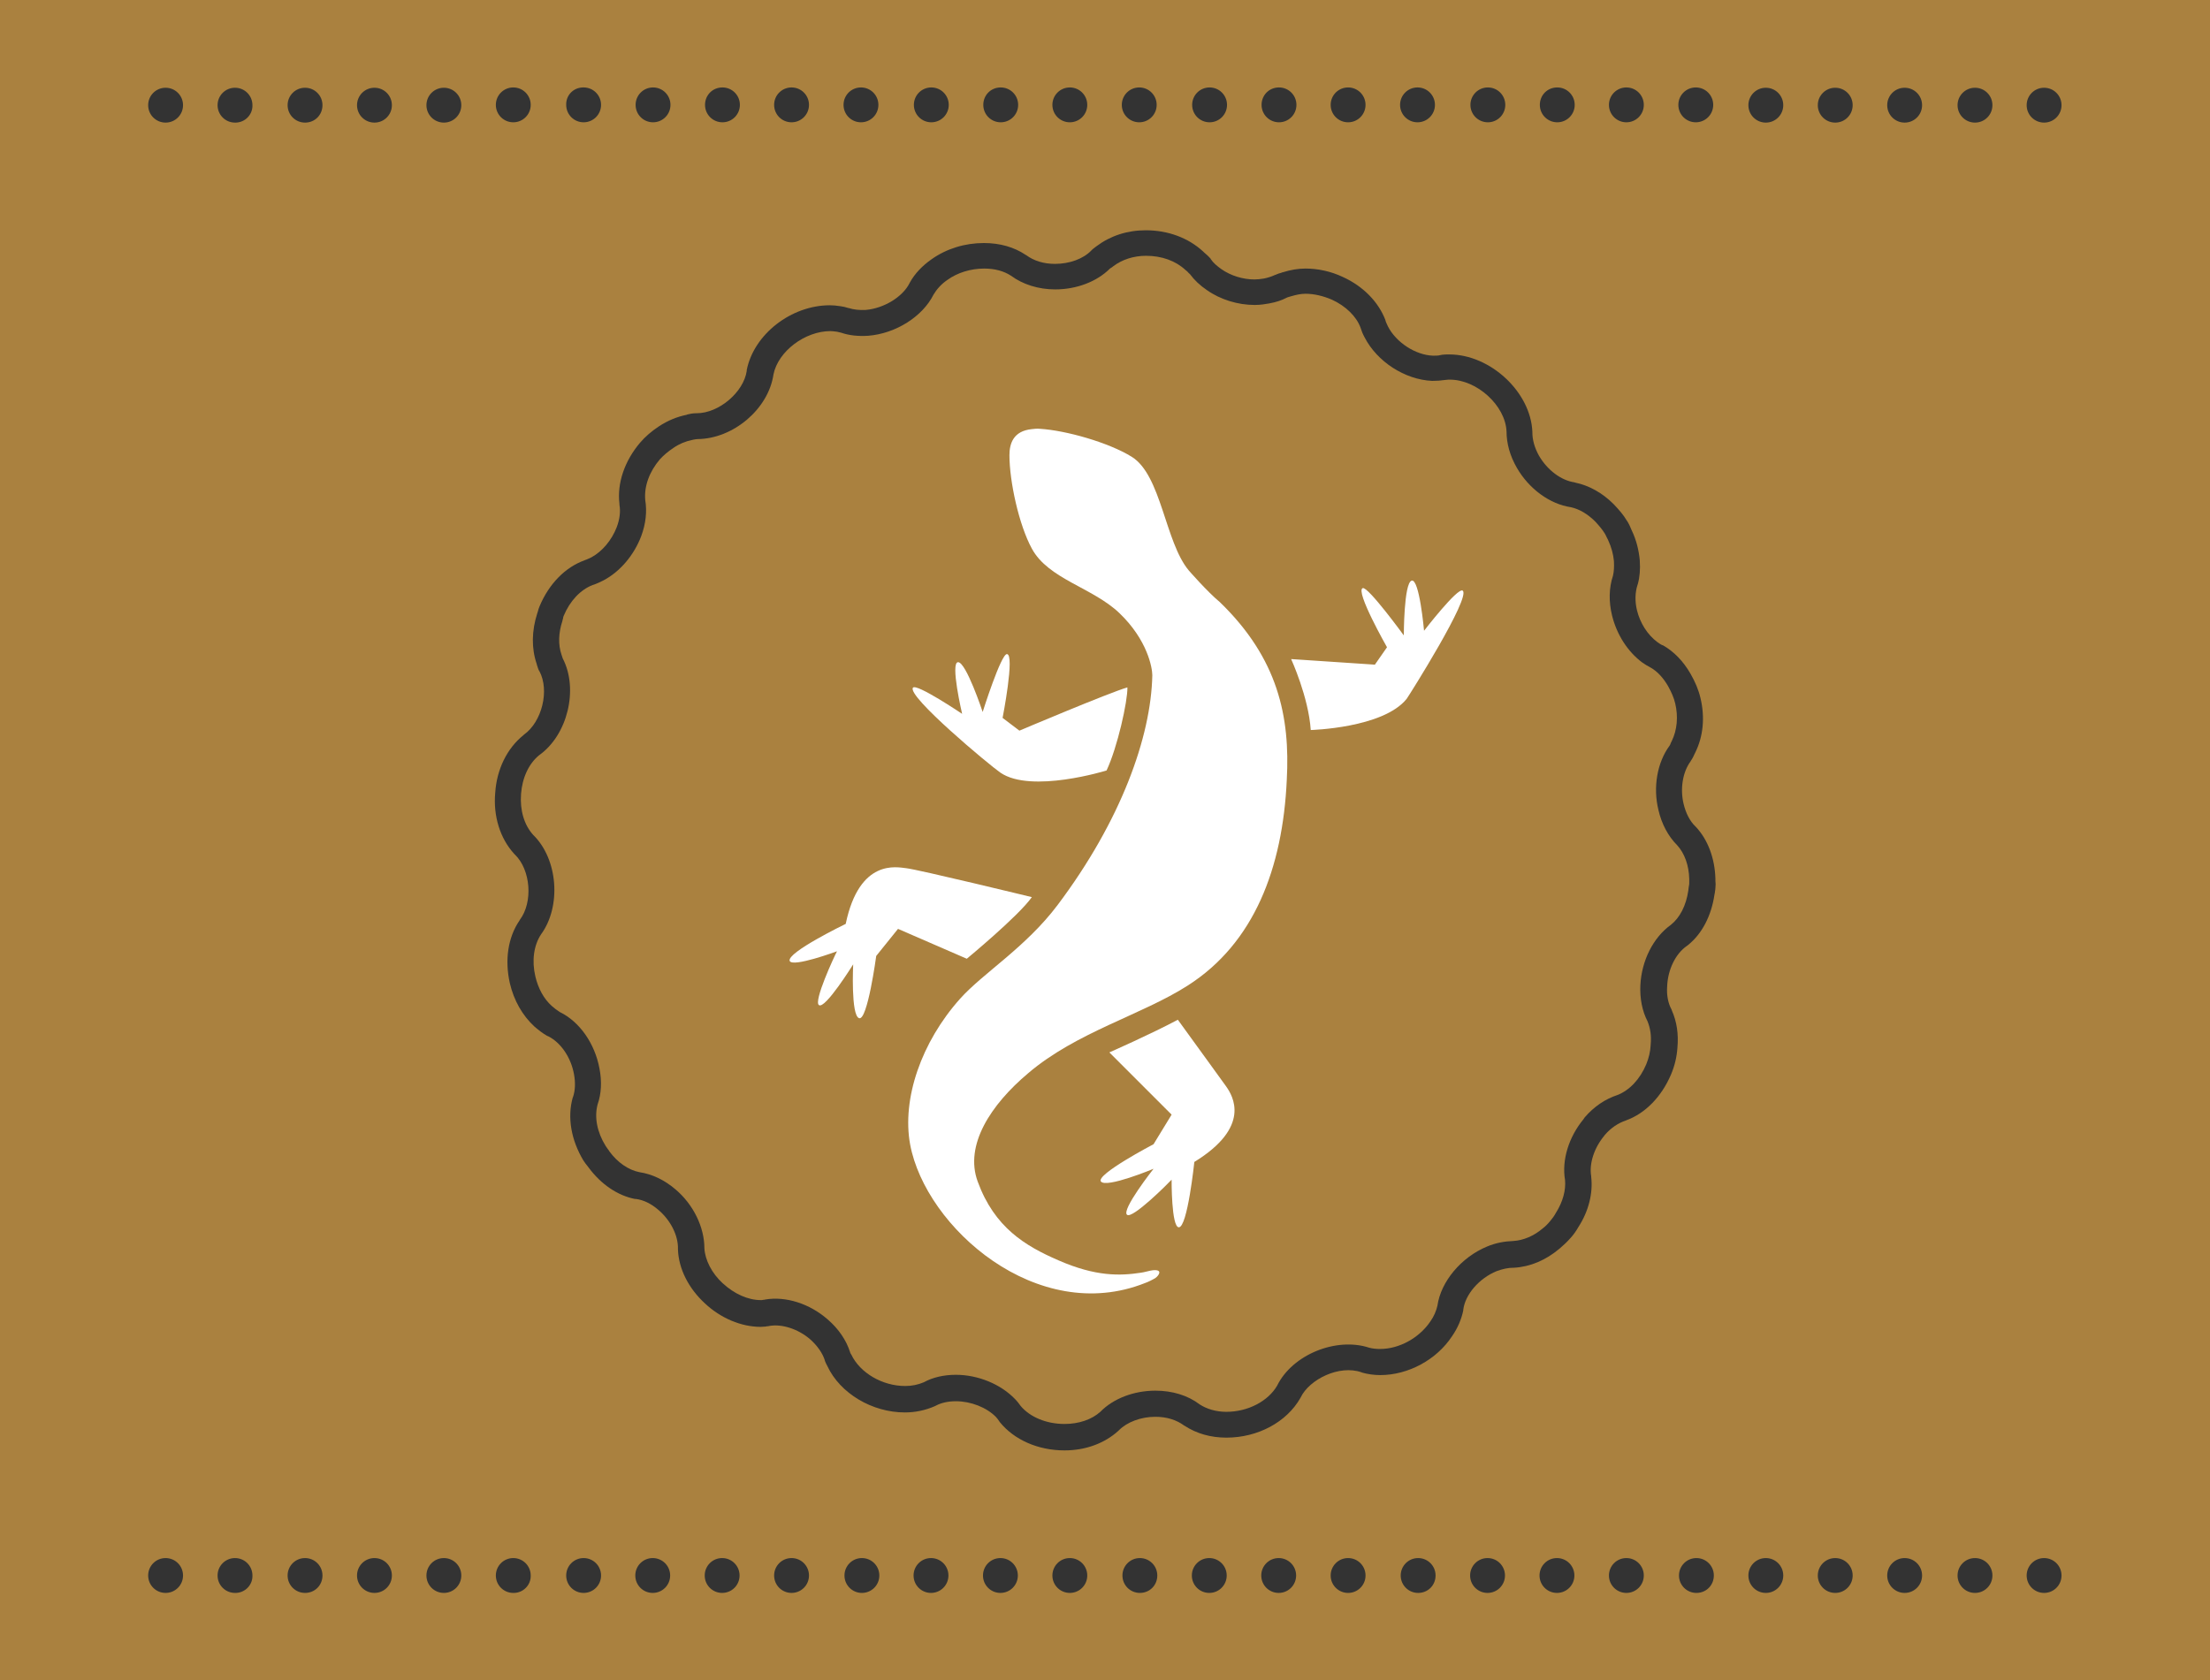 <?xml version="1.0" encoding="UTF-8"?>
<svg xmlns="http://www.w3.org/2000/svg" xmlns:xlink="http://www.w3.org/1999/xlink" version="1.1" id="Eidechse" x="0px" y="0px" viewBox="0 0 710 540" style="enable-background:new 0 0 710 540;" xml:space="preserve">
<rect x="0" y="0" width="710" height="540" fill="#333333" stroke="none"/>
<style type="text/css">
	.st0{fill:#AA813F;}
	.st1{fill:#FFFFFF;}
</style>
<path class="st0" d="M0,0v540h710V0H0z M544.8,28.1c3.1,0,5.6,2.5,5.6,5.6s-2.5,5.6-5.6,5.6s-5.6-2.5-5.6-5.6S541.7,28.1,544.8,28.1  z M522.5,28.1c3.1,0,5.6,2.5,5.6,5.6s-2.5,5.6-5.6,5.6s-5.6-2.5-5.6-5.6S519.4,28.1,522.5,28.1z M500.3,28.1L500.3,28.1  c3.1,0,5.6,2.5,5.6,5.6s-2.5,5.6-5.6,5.6s-5.6-2.5-5.6-5.6S497.1,28.1,500.3,28.1z M478,28.1L478,28.1c3.1,0,5.6,2.5,5.6,5.6  s-2.5,5.6-5.6,5.6s-5.6-2.5-5.6-5.6S474.9,28.1,478,28.1z M455.4,28.1L455.4,28.1c3.1,0,5.6,2.5,5.6,5.6s-2.5,5.6-5.6,5.6  s-5.6-2.5-5.6-5.6S452.3,28.1,455.4,28.1z M433.1,28.1L433.1,28.1c3.1,0,5.6,2.5,5.6,5.6s-2.5,5.6-5.6,5.6s-5.6-2.5-5.6-5.6  S430,28.1,433.1,28.1z M410.9,28.1L410.9,28.1c3.1,0,5.6,2.5,5.6,5.6s-2.5,5.6-5.6,5.6s-5.6-2.5-5.6-5.6S407.7,28.1,410.9,28.1z   M388.6,28.1L388.6,28.1c3.1,0,5.6,2.5,5.6,5.6s-2.5,5.6-5.6,5.6s-5.6-2.5-5.6-5.6S385.5,28.1,388.6,28.1z M366,28.1L366,28.1  c3.1,0,5.6,2.5,5.6,5.6s-2.5,5.6-5.6,5.6s-5.6-2.5-5.6-5.6S362.9,28.1,366,28.1z M343.7,28.1c3.1,0,5.6,2.5,5.6,5.6  s-2.5,5.6-5.6,5.6s-5.6-2.5-5.6-5.6S340.6,28.1,343.7,28.1z M321.5,28.1c3.1,0,5.6,2.5,5.6,5.6s-2.5,5.6-5.6,5.6s-5.6-2.5-5.6-5.6  S318.3,28.1,321.5,28.1z M299.2,28.1c3.1,0,5.6,2.5,5.6,5.6s-2.5,5.6-5.6,5.6s-5.6-2.5-5.6-5.6S296.1,28.1,299.2,28.1z M276.6,28.1  c3.1,0,5.6,2.5,5.6,5.6s-2.5,5.6-5.6,5.6s-5.6-2.5-5.6-5.6S273.5,28.1,276.6,28.1z M254.3,28.1c3.1,0,5.6,2.5,5.6,5.6  s-2.5,5.6-5.6,5.6s-5.6-2.5-5.6-5.6S251.2,28.1,254.3,28.1L254.3,28.1z M232.1,28.1c3.1,0,5.6,2.5,5.6,5.6s-2.5,5.6-5.6,5.6  s-5.6-2.5-5.6-5.6S228.9,28.1,232.1,28.1z M209.8,28.1c3.1,0,5.6,2.5,5.6,5.6s-2.5,5.6-5.6,5.6s-5.6-2.5-5.6-5.6  S206.7,28.1,209.8,28.1z M187.2,28.1c0.1,0,0.2,0,0.3,0c3.1,0,5.6,2.5,5.6,5.6s-2.5,5.6-5.6,5.6s-5.6-2.5-5.6-5.6  C181.8,30.7,184.1,28.2,187.2,28.1L187.2,28.1z M164.9,28.1c3.1,0,5.6,2.5,5.6,5.6s-2.5,5.6-5.6,5.6s-5.6-2.5-5.6-5.6  S161.8,28.1,164.9,28.1z M53.2,511.9c-3.1,0-5.6-2.5-5.6-5.6s2.5-5.6,5.6-5.6s5.6,2.5,5.6,5.6S56.3,511.9,53.2,511.9z M53.2,39.4  c-3.1,0-5.6-2.5-5.6-5.6s2.5-5.6,5.6-5.6s5.6,2.5,5.6,5.6S56.3,39.4,53.2,39.4z M75.8,511.9c-0.1,0-0.2,0-0.3,0  c-3.1,0-5.6-2.5-5.6-5.6s2.5-5.6,5.6-5.6s5.6,2.5,5.6,5.6C81.2,509.3,78.8,511.8,75.8,511.9z M75.8,39.4c-0.1,0-0.2,0-0.3,0  c-3.1,0-5.6-2.5-5.6-5.6s2.5-5.6,5.6-5.6s5.6,2.5,5.6,5.6C81.2,36.8,78.8,39.3,75.8,39.4z M98,511.9c-3.1,0-5.6-2.5-5.6-5.6  s2.5-5.6,5.6-5.6s5.6,2.5,5.6,5.6S101.2,511.9,98,511.9z M98,39.4c-3.1,0-5.6-2.5-5.6-5.6s2.5-5.6,5.6-5.6s5.6,2.5,5.6,5.6  S101.2,39.4,98,39.4z M120.3,511.9c-3.1,0-5.6-2.5-5.6-5.6s2.5-5.6,5.6-5.6s5.6,2.5,5.6,5.6S123.4,511.9,120.3,511.9z M120.3,39.4  c-3.1,0-5.6-2.5-5.6-5.6s2.5-5.6,5.6-5.6s5.6,2.5,5.6,5.6S123.4,39.4,120.3,39.4z M142.6,511.9c-3.1,0-5.6-2.5-5.6-5.6  s2.5-5.6,5.6-5.6s5.6,2.5,5.6,5.6S145.7,511.9,142.6,511.9z M142.6,39.4c-3.1,0-5.6-2.5-5.6-5.6s2.5-5.6,5.6-5.6s5.6,2.5,5.6,5.6  S145.7,39.4,142.6,39.4z M165.2,511.9c-0.1,0-0.2,0-0.3,0c-3.1,0-5.6-2.5-5.6-5.6s2.5-5.6,5.6-5.6s5.6,2.5,5.6,5.6  C170.6,509.3,168.2,511.8,165.2,511.9L165.2,511.9z M187.5,511.9c-3.1,0-5.6-2.5-5.6-5.6s2.5-5.6,5.6-5.6s5.6,2.5,5.6,5.6  S190.6,511.9,187.5,511.9z M209.7,511.9c-3.1,0-5.6-2.5-5.6-5.6s2.5-5.6,5.6-5.6s5.6,2.5,5.6,5.6S212.8,511.9,209.7,511.9z   M232,511.9c-3.1,0-5.6-2.5-5.6-5.6s2.5-5.6,5.6-5.6s5.6,2.5,5.6,5.6S235.1,511.9,232,511.9z M254.3,511.9c-3.1,0-5.6-2.5-5.6-5.6  s2.5-5.6,5.6-5.6c3.1,0,5.6,2.5,5.6,5.6S257.4,511.9,254.3,511.9L254.3,511.9z M276.9,511.9c-3.1,0-5.6-2.5-5.6-5.6s2.5-5.6,5.6-5.6  s5.6,2.5,5.6,5.6S280,511.9,276.9,511.9z M299.1,511.9c-3.1,0-5.6-2.5-5.6-5.6s2.5-5.6,5.6-5.6s5.6,2.5,5.6,5.6  S302.2,511.9,299.1,511.9z M321.4,511.9c-3.1,0-5.6-2.5-5.6-5.6s2.5-5.6,5.6-5.6s5.6,2.5,5.6,5.6S324.5,511.9,321.4,511.9z   M343.7,511.9c-3.1,0-5.6-2.5-5.6-5.6s2.5-5.6,5.6-5.6s5.6,2.5,5.6,5.6S346.8,511.9,343.7,511.9z M366.2,511.9  c-3.1,0-5.6-2.5-5.6-5.6s2.5-5.6,5.6-5.6s5.6,2.5,5.6,5.6S369.4,511.9,366.2,511.9z M388.5,511.9c-3.1,0-5.6-2.5-5.6-5.6  s2.5-5.6,5.6-5.6s5.6,2.5,5.6,5.6S391.6,511.9,388.5,511.9z M410.8,511.9c-3.1,0-5.6-2.5-5.6-5.6s2.5-5.6,5.6-5.6s5.6,2.5,5.6,5.6  S413.9,511.9,410.8,511.9z M433.1,511.9c-3.1,0-5.6-2.5-5.6-5.6s2.5-5.6,5.6-5.6s5.6,2.5,5.6,5.6S436.2,511.9,433.1,511.9z   M455.6,511.9c-3.1,0-5.6-2.5-5.6-5.6s2.5-5.6,5.6-5.6s5.6,2.5,5.6,5.6S458.8,511.9,455.6,511.9z M477.9,511.9  c-3.1,0-5.6-2.5-5.6-5.6s2.5-5.6,5.6-5.6s5.6,2.5,5.6,5.6S481,511.9,477.9,511.9z M500.2,511.9c-3.1,0-5.6-2.5-5.6-5.6  s2.5-5.6,5.6-5.6s5.6,2.5,5.6,5.6S503.3,511.9,500.2,511.9z M522.5,511.9c-3.1,0-5.6-2.5-5.6-5.6s2.5-5.6,5.6-5.6s5.6,2.5,5.6,5.6  S525.6,511.9,522.5,511.9z M545,511.9c-3.1,0-5.6-2.5-5.6-5.6s2.5-5.6,5.6-5.6s5.6,2.5,5.6,5.6S548.2,511.9,545,511.9z M551.1,285.4  c0,0.6-0.2,1.2-0.2,1.6c0,0.2-0.1,0.3-0.1,0.5c-1,6.8-4,12.6-8.5,16.2l-0.1,0.1l-0.3,0.2c-3.6,2.5-6.1,7.6-6.3,13  c-0.2,2.8,0.3,5.4,1.4,7.4l0.1,0.3c1.6,3.6,2.2,7.6,1.8,12c-0.2,3-0.9,5.9-2.1,8.7c-3,7-8.2,12.4-14.3,14.6l-0.2,0.1  c-2.4,0.8-4.7,2.3-6.7,4.6c-0.1,0.1-0.2,0.3-0.3,0.4c-3.2,3.9-4.8,8.9-4.1,12.9l0,0.2c0.6,5.2-0.8,11-4.1,16.1  c-0.8,1.4-1.6,2.5-2.5,3.5l-0.1,0.1c-1.2,1.4-2.4,2.4-3.4,3.3c-4.5,3.8-9.5,5.9-14.7,6.2h-0.2c-1.7,0-3.5,0.4-5.4,1.1  c-5.6,2.3-10.1,7.5-10.7,12.4l0,0.2c-0.6,2.9-1.8,5.7-3.6,8.3c-5,7.6-14.1,12.5-23.1,12.5c-2,0-4-0.3-5.8-0.8l-0.2-0.1  c-7.2-2.5-16.7,2.3-19.5,8l-0.1,0.2c-4.4,7.8-13.7,12.8-23.8,12.8c-5,0-9.6-1.3-13.4-3.8l-0.2-0.1c-2.4-1.8-5.6-2.8-9.2-2.8  c-4.7,0-9.1,1.7-11.7,4.3l-0.2,0.2c-4.4,4-10.5,6.3-17.3,6.3c-8.5,0-16.2-3.4-20.8-9.1l-0.2-0.3c-0.3-0.4-0.6-0.9-1-1.3  c-3-3.1-8.1-5.1-12.9-5.1c-2.5,0-4.7,0.5-6.4,1.4l-0.4,0.2c-3,1.3-6.2,2-9.6,2c-10.5,0-20.8-6.1-24.9-14.9c0-0.1-0.1-0.2-0.1-0.2  c-0.2-0.4-0.5-0.9-0.7-1.5l0-0.1c-0.7-2.3-2.4-4.7-4.6-6.7c-3.9-3.4-9.1-5.1-13.2-4.4l-0.5,0.1c-0.2,0-0.5,0-0.7,0.1  c-0.5,0-1,0.1-1.6,0.1c-6.3,0-12.9-2.8-18-7.6c-5.2-4.8-8.4-11.1-8.6-17.3v-0.1v-0.1c0.1-4.3-2.4-9.2-6.3-12.5  c-2.3-2-4.8-3.2-7.2-3.5l-0.3,0c-5.6-1.1-10.9-4.7-14.9-10.1c-0.1-0.1-0.2-0.3-0.3-0.4c-0.4-0.5-0.9-1.1-1.4-1.9  c-3.9-6.5-5.2-13.8-3.4-20.2l0.1-0.2c0.7-2.1,0.8-4.6,0.3-7.3c-1-5.5-4.3-10.2-8.3-12.2l-0.3-0.1c-1.4-0.8-2.7-1.8-4.1-3  c-3.9-3.6-6.6-8.4-7.9-13.9c-1.7-7.5-0.6-14.8,3.1-20.2l0.1-0.2c4.3-5.7,3.5-16.1-1.6-21l-0.2-0.2c-4.5-4.9-6.8-12.1-6.1-19.7  c0.5-7.5,3.8-14.2,9-18.4l0.2-0.2c5.8-4.1,8.3-14.2,5-20.4l-0.1-0.1c-0.4-0.8-0.5-1.4-0.7-1.9c0-0.1-0.1-0.3-0.1-0.4  c-1.7-5-1.6-10.6,0.2-16.2c0.1-0.2,0.1-0.4,0.2-0.6c0.1-0.5,0.3-1.1,0.6-1.8c3-7.1,8.2-12.4,14.3-14.6l0.2-0.1  c0.7-0.2,1.4-0.6,2.1-0.9c3.5-1.9,6.5-5.5,8.1-9.6c1-2.6,1.3-5.1,0.9-7.3l0-0.3c-0.8-6.7,1.7-13.8,6.6-19.6c1.7-2,3.7-3.7,6.1-5.3  c2.9-1.9,5.9-3.1,8.9-3.7l0.2-0.1c0.8-0.2,1.8-0.4,2.8-0.4h0.2c7.2,0,15.1-6.8,16.1-13.6l0-0.3c2.3-11.5,14.3-20.8,26.7-20.8  c1,0,2.1,0.1,3.4,0.3c0.8,0.1,1.7,0.3,2.6,0.6l0.1,0c1.5,0.5,3.4,0.7,5.4,0.6c5.9-0.5,11.9-4.2,14.1-8.6l0.1-0.2  c1.6-2.9,4-5.4,7-7.5c4.8-3.4,10.7-5.2,16.8-5.2c5.1,0,9.7,1.3,13.4,3.8l0.2,0.1c2.4,1.8,5.6,2.8,9.2,2.8c4.7,0,9.1-1.6,11.7-4.3  l0.4-0.4c0.3-0.2,0.6-0.5,0.9-0.7c0.1-0.1,0.3-0.2,0.4-0.3c4.4-3.3,9.8-5.1,15.8-5.1c7.1,0,13.6,2.4,18.4,6.8l0.3,0.3  c0.6,0.5,1.4,1.2,2.1,2l0.1,0.2c0.8,1.2,2,2.2,3.4,3.2c3,2.1,6.9,3.3,10.6,3.3c0.9,0,1.9-0.1,3.1-0.3c1.4-0.3,2.6-0.7,3.4-1.1  l0.3-0.1c0.7-0.3,1.2-0.5,1.7-0.6c0.2-0.1,0.4-0.1,0.5-0.2l0.1,0c2.6-0.8,4.9-1.2,7.3-1.2c4,0,8.2,0.9,12,2.7  c6.6,3,11.5,8.1,13.7,13.9l0,0.1c0.2,0.7,0.6,1.4,0.8,1.9c2.6,5.1,8.8,9.2,14.5,9.4c0.9,0,1.7,0,2.4-0.2l0.5-0.1  c0.7-0.1,1.5-0.1,2.3-0.1c13.2,0,26.2,12.1,26.7,24.9v0.1v0.1c0,2.3,0.7,4.9,2.1,7.4c2.7,4.7,7.2,8,11.4,8.6l0.3,0.1  c4.4,0.9,8.7,3.3,12.3,6.9c1.8,1.9,3.2,3.5,4.3,5.4l0.1,0.1c0.5,0.8,0.8,1.5,1.1,2.2c0.1,0.2,0.2,0.5,0.3,0.7  c1.5,3.1,2.3,6.4,2.6,9.6c0.2,2.9,0,5.4-0.6,7.6l-0.1,0.3c-0.8,2.4-0.9,5.3-0.2,8.2c1,4.1,3.4,7.9,6.5,10.2c0.6,0.4,1.1,0.8,1.6,1  l0.3,0.1c3.5,2,6.5,5.1,8.8,9.1c1.5,2.6,2.6,5.2,3.2,7.8c1.5,6.2,0.9,12.4-1.7,17.6l-0.2,0.4c-0.3,0.6-0.6,1.4-1.2,2.2l-0.1,0.2  c-2.5,3.4-3.4,8.8-2.2,13.7c0.7,2.9,2,5.5,3.8,7.2l0.2,0.2c3.8,4.1,6,10,6.2,16.5c0,0.3,0,0.5,0,0.8  C551.2,283.7,551.2,284.5,551.1,285.4L551.1,285.4z M567.3,511.9c-3.1,0-5.6-2.5-5.6-5.6s2.5-5.6,5.6-5.6s5.6,2.5,5.6,5.6  S570.4,511.9,567.3,511.9z M567.3,39.4c-3.1,0-5.6-2.5-5.6-5.6s2.5-5.6,5.6-5.6s5.6,2.5,5.6,5.6S570.4,39.4,567.3,39.4z   M589.6,511.9c-3.1,0-5.6-2.5-5.6-5.6s2.5-5.6,5.6-5.6s5.6,2.5,5.6,5.6S592.7,511.9,589.6,511.9z M589.6,39.4  c-3.1,0-5.6-2.5-5.6-5.6s2.5-5.6,5.6-5.6s5.6,2.5,5.6,5.6S592.7,39.4,589.6,39.4z M611.9,511.9c-3.1,0-5.6-2.5-5.6-5.6  s2.5-5.6,5.6-5.6s5.6,2.5,5.6,5.6S615,511.9,611.9,511.9z M611.9,39.4c-3.1,0-5.6-2.5-5.6-5.6s2.5-5.6,5.6-5.6s5.6,2.5,5.6,5.6  S615,39.4,611.9,39.4z M634.5,511.9c-3.1,0-5.6-2.5-5.6-5.6s2.5-5.6,5.6-5.6s5.6,2.5,5.6,5.6S637.6,511.9,634.5,511.9z M634.5,39.4  c-3.1,0-5.6-2.5-5.6-5.6s2.5-5.6,5.6-5.6s5.6,2.5,5.6,5.6S637.6,39.4,634.5,39.4z M656.7,511.9c-3.1,0-5.6-2.5-5.6-5.6  s2.5-5.6,5.6-5.6s5.6,2.5,5.6,5.6S659.8,511.9,656.7,511.9z M656.7,39.4c-3.1,0-5.6-2.5-5.6-5.6s2.5-5.6,5.6-5.6s5.6,2.5,5.6,5.6  S659.8,39.4,656.7,39.4z"></path>
<path class="st0" d="M542.7,283.4c0-0.3,0-0.6,0-0.9c-0.1-4.4-1.5-8.3-3.9-10.9c-2.9-2.9-5-6.9-6-11.3c-1.8-7.3-0.4-15.3,3.6-20.7  c0.1-0.2,0.3-0.5,0.4-0.9c0.1-0.2,0.2-0.4,0.3-0.6c1.7-3.5,2.1-7.8,1.1-12c-0.4-1.8-1.2-3.6-2.3-5.6c-1.5-2.6-3.4-4.7-5.5-5.9  c-1-0.5-1.9-1.1-2.8-1.7c-4.7-3.5-8.2-9-9.7-15.1c-1.1-4.5-1-8.9,0.3-12.8c0.3-1.3,0.4-2.8,0.3-4.7c-0.2-2.2-0.8-4.4-1.8-6.6  c-0.1-0.2-0.2-0.5-0.4-0.8c-0.2-0.5-0.5-1-0.7-1.4c-0.8-1.3-1.8-2.5-3.1-3.9c-2.4-2.4-5.1-4-7.8-4.6c-6.8-1-13.5-5.9-17.4-12.7  c-2.2-3.8-3.3-7.8-3.3-11.7c-0.4-8.3-9.5-16.6-18.2-16.6c-0.4,0-0.8,0-1.5,0.1c-1.3,0.2-2.7,0.3-4.2,0.3c-8.8-0.4-17.7-6.2-21.7-14  c-0.6-1.1-1-2.1-1.3-3.1c-1.3-3.6-4.8-7-9.2-9c-2.8-1.2-5.7-1.9-8.5-1.9c-1.4,0-2.9,0.3-4.6,0.8c-0.3,0.1-0.7,0.2-1,0.3  c-0.2,0.1-0.4,0.1-0.5,0.2c-1.5,0.8-3.3,1.4-5.5,1.8c-1.1,0.2-2.8,0.5-4.7,0.5c-5.4,0-11-1.7-15.4-4.8c-2.2-1.5-4-3.2-5.4-5.1  c-0.2-0.2-0.6-0.5-0.9-0.9l-0.5-0.4c-3.2-3-7.7-4.6-12.7-4.6c-4,0-7.7,1.2-10.6,3.4c-0.2,0.2-0.5,0.4-0.7,0.5  c-0.1,0.1-0.2,0.1-0.3,0.2c-4.2,4.2-10.7,6.7-17.6,6.7c-5.4,0-10.4-1.6-14.2-4.4c-2.3-1.5-5.2-2.3-8.6-2.3c-4.3,0-8.6,1.3-11.9,3.7  c-1.9,1.3-3.4,3-4.4,4.7c-3.5,7-12.1,12.5-21,13.2c-3.2,0.2-6.1-0.1-8.7-1c-0.4-0.1-0.9-0.2-1.3-0.3c-0.8-0.1-1.5-0.2-2.1-0.2  c-8.2,0-16.8,6.5-18.3,13.9c-1.6,11.1-12.9,20.7-24.4,20.8c-0.4,0-0.8,0.1-1.4,0.2l-0.4,0.1c-2,0.4-4,1.2-5.9,2.5  c-1.8,1.2-3.2,2.4-4.4,3.7c-3.4,4-5.1,8.7-4.7,13.1c0.6,3.6,0.2,7.6-1.3,11.6c-2.3,6.1-6.8,11.4-12.1,14.2c-1,0.5-2.2,1.1-3.5,1.5  c-3.9,1.5-7.3,5.1-9.3,9.9c-0.1,0.2-0.2,0.5-0.2,0.8c-0.1,0.3-0.2,0.6-0.2,0.8c-1.3,3.9-1.4,7.7-0.3,10.9c0.1,0.3,0.2,0.6,0.3,0.9  c0,0.1,0.1,0.2,0.1,0.3c5.1,9.8,1.6,24.6-7.6,31.1c-3.3,2.7-5.4,7.2-5.8,12.4c-0.4,5.3,1,10,3.9,13.2c8,7.8,9.1,23,2.5,32  c-2.3,3.5-3,8.4-1.8,13.5c0.9,3.8,2.7,7.2,5.3,9.5c0.8,0.7,1.7,1.4,2.5,1.9c6.4,3.1,11.3,10.1,12.8,18.2c0.8,4.1,0.6,8.1-0.6,11.5  c-1.1,4.1-0.2,8.9,2.6,13.4c0.2,0.3,0.5,0.7,0.7,1c0.2,0.2,0.3,0.4,0.4,0.6c2.7,3.7,6.2,6.1,9.8,6.8c4,0.6,8,2.5,11.5,5.5  c5.8,4.9,9.3,12.2,9.3,18.9c0.2,3.8,2.4,8.1,5.9,11.3c3.7,3.4,8.1,5.4,12.3,5.4c0.2,0,0.5,0,0.7-0.1c0.2,0,0.5,0,0.7-0.1  c6.5-1.1,14.2,1.3,20,6.4c3.5,3,6,6.7,7.2,10.5c0,0.1,0.1,0.2,0.1,0.3c0.1,0.2,0.2,0.4,0.3,0.5c2.8,5.9,10,10.1,17.3,10.1  c2.2,0,4.1-0.4,6-1.2c2.9-1.6,6.5-2.4,10.3-2.4c7.1,0,14.4,3,19,7.8c0.7,0.7,1.3,1.5,1.8,2.2c3,3.6,8.3,5.8,14.1,5.8  c4.6,0,8.7-1.4,11.5-3.9c4.2-4.3,10.8-6.8,17.7-6.8c5.4,0,10.4,1.5,14.2,4.4c2.3,1.5,5.3,2.4,8.6,2.4c6.9,0,13.4-3.4,16.3-8.4  c4.9-10,19-15.7,29.6-12.2c1.1,0.3,2.3,0.4,3.5,0.4c6.1,0,12.5-3.5,16.1-8.8c1.2-1.7,1.9-3.4,2.3-5.1c1.1-7.8,7.7-15.6,15.9-19  c2.8-1.2,5.7-1.7,8.5-1.8c3.2-0.2,6.6-1.6,9.5-4.1c0.8-0.6,1.6-1.4,2.4-2.4c0.6-0.7,1.2-1.5,1.8-2.6c2.2-3.5,3.2-7.2,2.9-10.5  c-1.1-6.4,1.2-13.8,5.9-19.5c0.1-0.2,0.3-0.4,0.4-0.6c3-3.5,6.6-5.9,10.5-7.2c3.9-1.5,7.3-5.1,9.3-9.9c0.8-2,1.3-4,1.4-6.1l0-0.1  c0.3-2.9-0.1-5.4-1-7.6c-1.7-3.3-2.5-7.3-2.3-11.6c0.4-7.9,4.1-15.3,9.8-19.4l0,0c2.9-2.3,4.9-6.2,5.6-11c0-0.3,0.1-0.6,0.1-0.9  c0-0.2,0.1-0.4,0.1-0.6C542.7,284.4,542.7,283.9,542.7,283.4z"></path>
<g>
	<path class="st1" d="M331.5,288.3c0,0-36.6-8.9-40.4-9.3c-2.9-0.3-15-3.2-19.4,17.9c0,0-19,9.2-18,11.9c0.9,2.2,15.2-3.1,15.2-3.1   c-0.9,1.7-7.6,16.1-5.8,17.3c2,1.4,11-13.1,11-13.1s-0.8,16.4,1.9,17.3c2.7,0.9,5.5-20,5.5-20l7-8.7l22.1,9.6   C310.6,308.1,327.2,294.4,331.5,288.3L331.5,288.3z"></path>
	<path class="st1" d="M321.4,248.3c9.9,6.8,34.1-0.7,34.1-0.7c3.5-7.4,6.8-22.3,6.7-26.7c-5.9,1.7-34.7,13.9-34.7,13.9l-5.4-4.1   c0,0,4-20.4,1.4-20.5c-1.9-0.1-7.8,18.6-7.8,18.6s-5.3-16-7.9-16s1.3,16.6,1.3,16.6s-14.7-9.9-15.8-8.4   C291.3,223.7,317.9,245.9,321.4,248.3L321.4,248.3z"></path>
	<path class="st1" d="M469.9,189.8c-1.6-1.1-12.4,12.9-12.4,12.9s-1.5-16.9-4-16.1c-2.5,0.8-2.5,17.6-2.5,17.6s-11.5-15.8-13.2-15.2   c-2.5,0.9,7.8,19,7.8,19l-3.9,5.6l-26.9-1.8c0,0,5.6,12.2,6.3,22.8c0,0,23.2-0.6,30.8-10C452.7,223.5,472.7,191.8,469.9,189.8   L469.9,189.8z"></path>
	<path class="st1" d="M378.4,327.7c-8.6,4.6-22,10.5-22,10.5l20,20l-5.8,9.5c0,0-18.7,9.8-16.9,12s16.9-4.1,16.9-4.1   s-10.5,13.3-8.5,14.8c1.8,1.3,13-9.9,14.3-11.3c0,0-0.1,15.2,2.3,15.3c2.8,0.1,5-21,5-21c18.4-11.3,12.4-21.2,10.2-24.3   C392.8,347.6,385.9,338,378.4,327.7L378.4,327.7z"></path>
	<path class="st1" d="M391.9,193.5c-4.1-3.4-10-10.2-10-10.2c-7.6-9.1-8.8-30.6-18.3-36.5c-7.4-4.6-21.2-8.5-29.5-9   c-0.9-0.1-1.7,0-2.6,0.1c-6,0.6-7.2,4.7-7.2,8.4c0,8.3,3,22.3,7.2,30c5.3,9.8,19.5,12.5,28.1,20.7c9.1,8.7,10.6,17.7,10.6,20   c-0.4,19.8-10.1,46.8-30.4,73.8c-10.3,13.7-24,21.9-31.4,30.2c-12.4,13.9-18.7,32.1-16,46.8c5,26.7,40.9,58.3,75.5,44.5   c0.9-0.3,2.5-1.1,3.3-1.6c1.1-0.8,2.5-2.8-0.8-2.5c-1,0.1-2.9,0.7-3.9,0.8c-6.6,1-14.4,1.3-26.5-4c-10.6-4.6-20.5-10.5-25.9-25.3   c-4.3-11.7,4.2-24.7,16.2-34.8c15.6-13.3,36.5-18.7,51.3-28.2c21.3-13.6,30.5-37.7,31.8-66.1C414.5,230.3,410.6,211.6,391.9,193.5   L391.9,193.5z"></path>
</g>
</svg>
